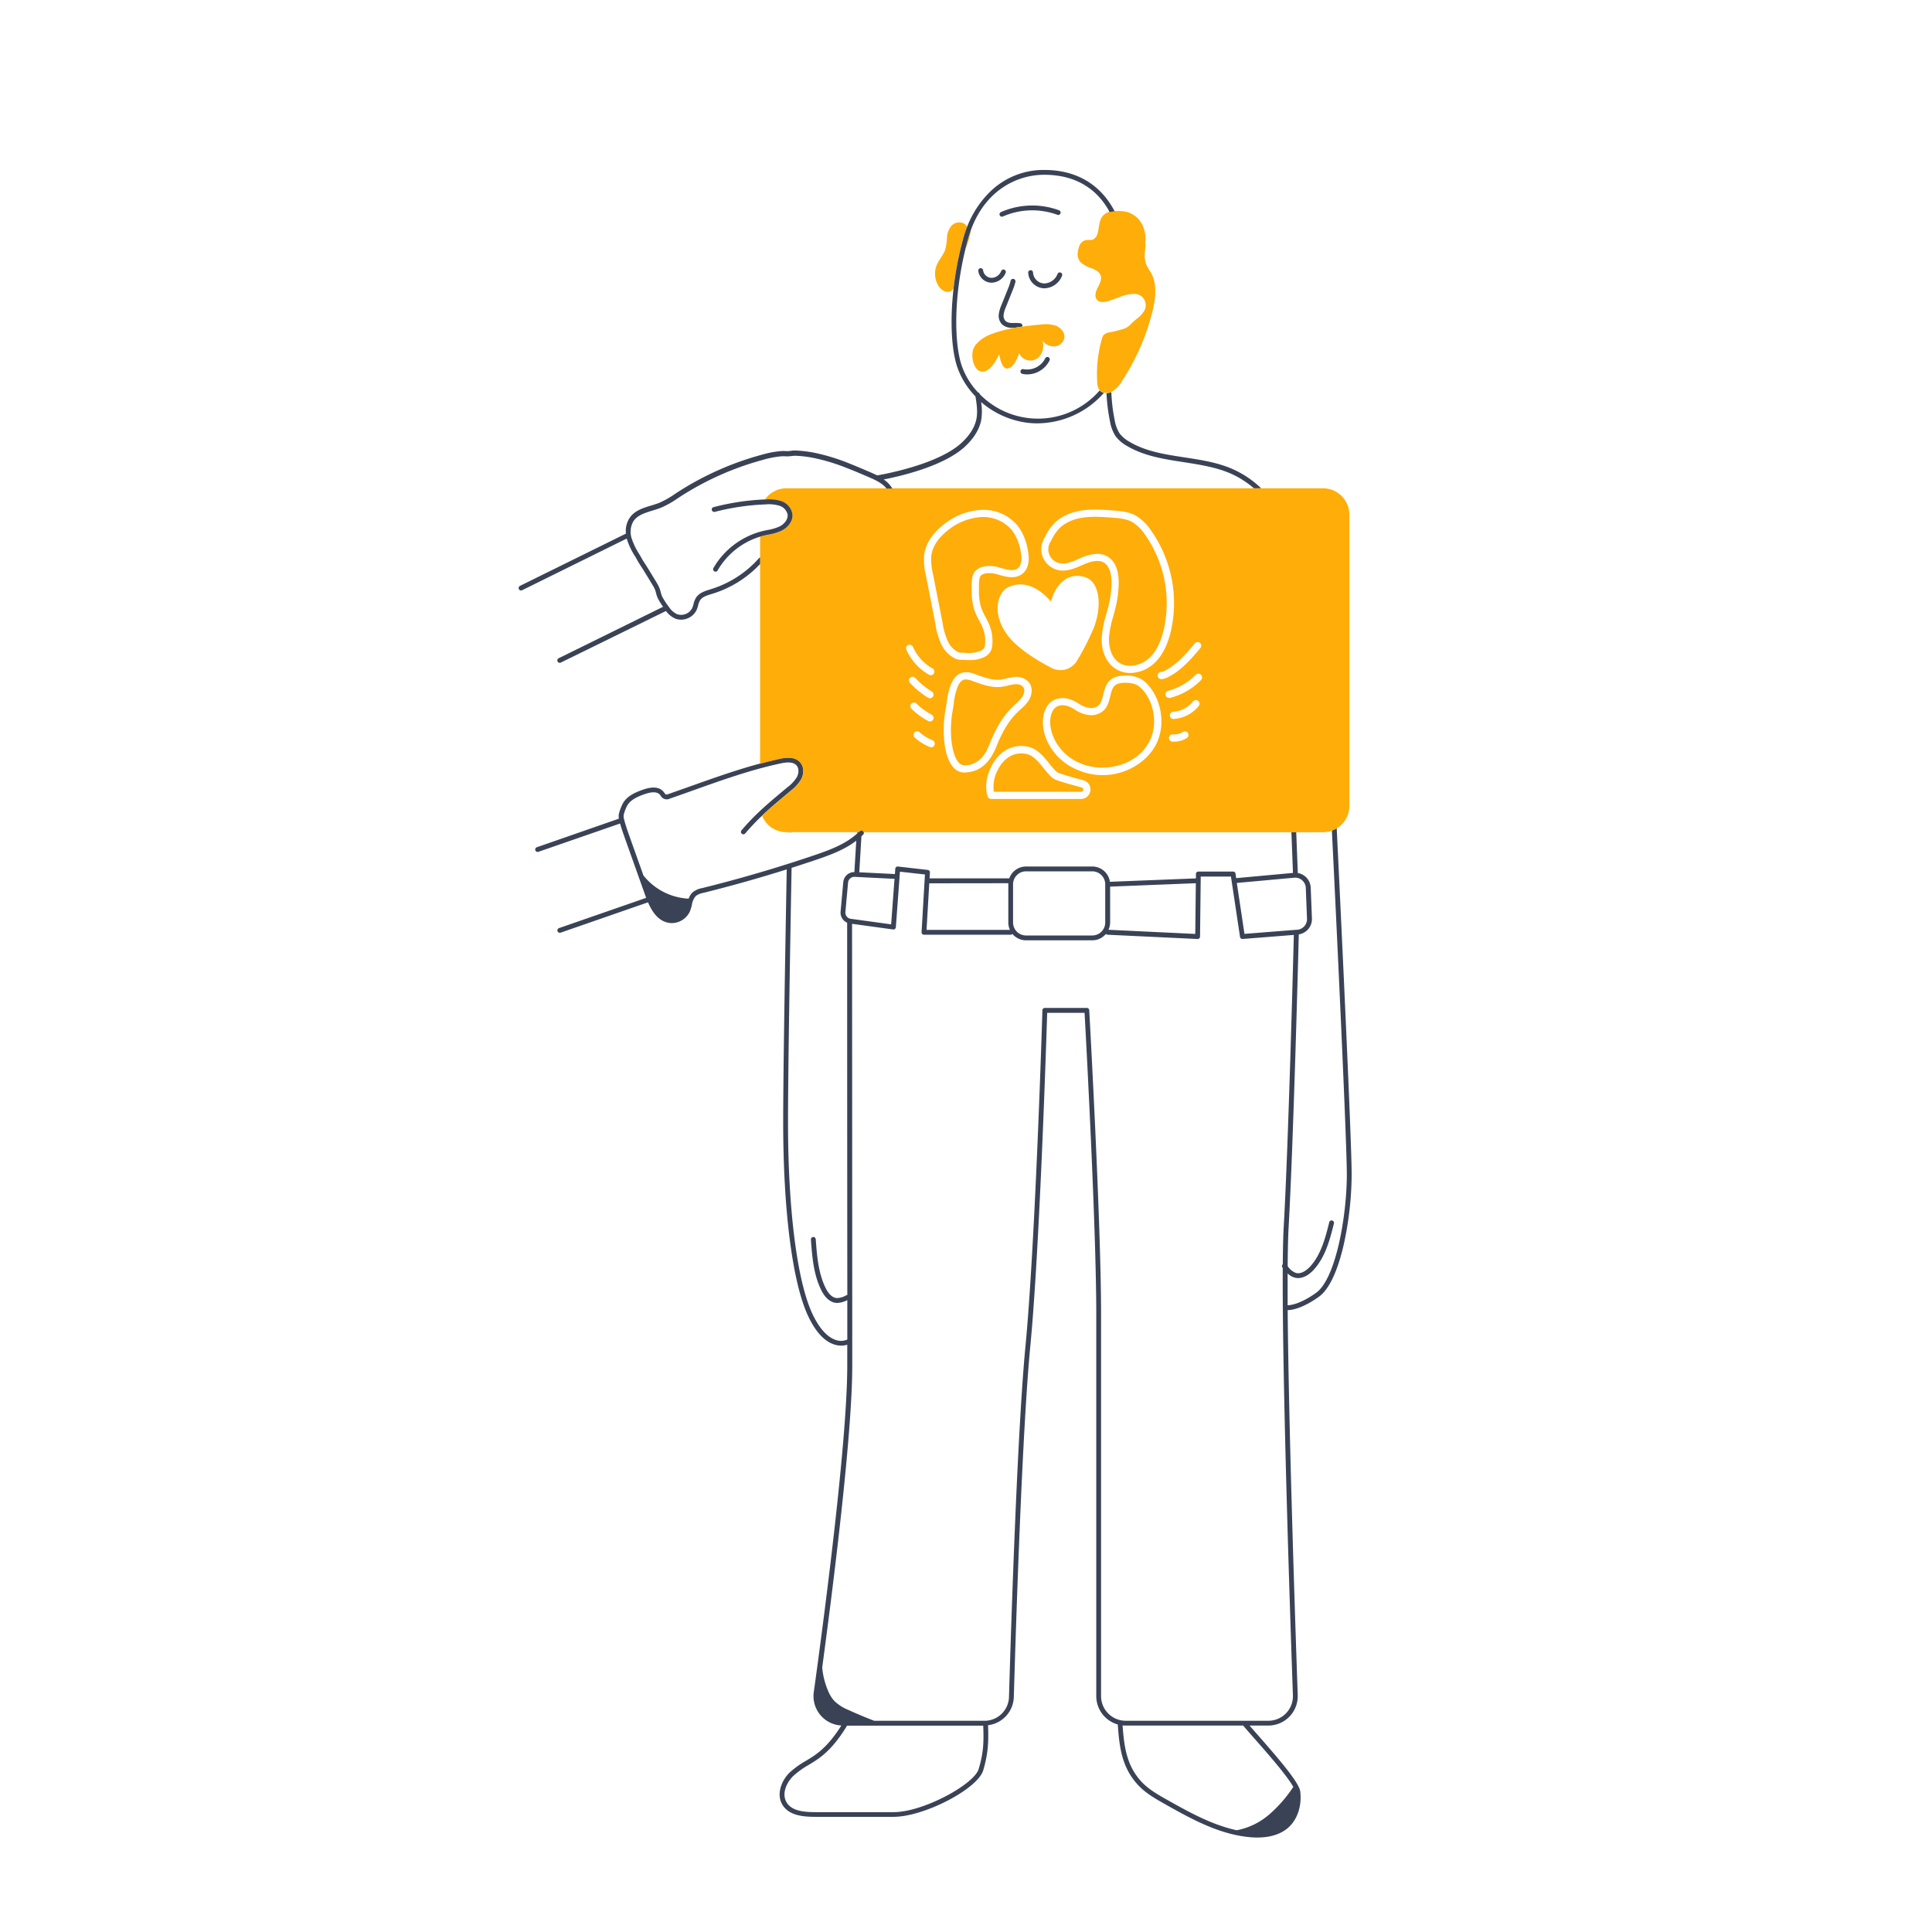 <svg id="Capa_1" data-name="Capa 1" xmlns="http://www.w3.org/2000/svg" viewBox="0 0 800 800"><defs><style>.cls-1{fill:none;}.cls-2{fill:#3a4256;}.cls-3{fill:#ffad08;}</style></defs><rect class="cls-1" x="419.49" y="360.8" width="38.15" height="26.52" rx="5.37"/><path class="cls-1" d="M370.4,363.92l-16.51-.82h-.14a2.6,2.6,0,0,0-2.58,2.36l-1.11,12.2a2.59,2.59,0,0,0,2.23,2.81L369,382.75Z"/><path class="cls-1" d="M350.7,714.53a1,1,0,0,1-.11.29c-3.65,5.94-7.27,10.12-11.38,13.14-1.39,1-2.87,1.93-4.3,2.8a34.94,34.94,0,0,0-6.58,4.76c-2.86,2.85-4.66,7.51-2.55,10.9s7.17,3.93,11.79,3.93H370c12.3,0,33.32-11.53,35.21-17.82,2-6.58,2.19-10.9,1.9-18Z"/><path class="cls-1" d="M464.87,714.46c.65,9.11,1.77,16.66,7.65,23.13,3,3.28,7,5.52,10.8,7.69,8.69,4.89,18.36,10.32,28.71,12.57h.23a29,29,0,0,0,13.5-6.67,56.21,56.21,0,0,0,9.77-11.25c-2.71-4.82-10.93-14.16-15.7-19.58-2.24-2.54-4.05-4.59-5-5.81h-48.7A10.36,10.36,0,0,1,464.87,714.46Z"/><path class="cls-1" d="M346.78,539.53l-.46,0c-2.55-.21-4.77-2.16-6.41-5.64-3.08-6.5-3.63-14-4.12-20.58a1,1,0,0,1,2-.15c.5,6.74,1,13.71,3.94,19.88.92,2,2.49,4.31,4.77,4.49a7.94,7.94,0,0,0,3.94-1.17,1,1,0,0,1,.43-.09c0-54.19-.06-145.61-.07-154.18a4.55,4.55,0,0,1-2.72-4.6l1.11-12.2a4.57,4.57,0,0,1,4.6-4.16l.78-13c-4.71,3.66-10.51,5.84-16.53,7.89q-5.1,1.72-10.25,3.37c-.56,30.39-1.48,83.3-1.48,105.32,0,36.37,3.81,66.1,10.19,79.53,2.71,5.71,6,9.36,9.39,10.56a6.47,6.47,0,0,0,4.72,0,1.19,1.19,0,0,1,.27-.07c0-4.84,0-10.35,0-16.35A9.51,9.51,0,0,1,346.78,539.53Z"/><path class="cls-1" d="M536.7,385h.08a4.41,4.41,0,0,0,4.42-4.59l-.5-12.75a4.42,4.42,0,0,0-4.82-4.23l-23.74,2.18,3.17,21.09Z"/><path class="cls-1" d="M459.65,382A7.37,7.37,0,0,1,459,385l36,1.71.24-21-35.52,1.41Z"/><path class="cls-1" d="M297.14,236.21a1,1,0,0,1-.87.51,1,1,0,0,1-.49-.13,1,1,0,0,1-.37-1.36c.26-.47.54-.92.82-1.37l-.49-21.9a1,1,0,0,1-1-.73,1,1,0,0,1,.72-1.22,100.15,100.15,0,0,1,21.24-3.14,10.85,10.85,0,0,1,8.92-4.67h41.46c-1.66-2.13-4.43-3.48-7.4-4.75-3.37-1.45-6.41-2.75-9.52-3.94a79.75,79.75,0,0,0-13.31-4,48.8,48.8,0,0,0-6.78-.87,11.32,11.32,0,0,0-2.6.12,11.42,11.42,0,0,1-2.4.07,14.29,14.29,0,0,0-1.46,0,39,39,0,0,0-7.54,1.43,121.88,121.88,0,0,0-34.7,15.46l-.93.61A38.65,38.65,0,0,1,274,210c-1.21.5-2.49.89-3.74,1.28-3.23,1-6.29,1.94-7.95,4.44a8.71,8.71,0,0,0-.75,7,27.93,27.93,0,0,0,3.43,7,40.31,40.31,0,0,0,2.22,3.73c.39.61.79,1.23,1.17,1.85l1.22,2c.84,1.37,1.68,2.74,2.5,4.12a13,13,0,0,1,1.16,2.42c.14.41.25.81.35,1.22a10.65,10.65,0,0,0,.67,1.95,32.7,32.7,0,0,0,2.82,4.31,8.11,8.11,0,0,0,3.16,2.82,5.12,5.12,0,0,0,6.41-2.49,10.34,10.34,0,0,0,.52-1.6,9.13,9.13,0,0,1,1-2.61c1.33-2.11,3.78-2.85,5.94-3.51l.35-.11A43.89,43.89,0,0,0,314.32,231a1.12,1.12,0,0,1,.42-.27v-8.5A30.69,30.69,0,0,0,297.14,236.21Z"/><path class="cls-1" d="M540.52,363a6.39,6.39,0,0,1,2.18,4.58l.5,12.74a6.41,6.41,0,0,1-5.44,6.59c-.24,9.2-2.29,87.61-4.21,121.23-.22,3.91-.34,9.43-.39,16.13a6.88,6.88,0,0,0,3.47,2.84c2.52.64,5-1.7,5.9-2.73,4.53-5,6.29-12.06,7.84-18.26a1,1,0,0,1,1.21-.73,1,1,0,0,1,.73,1.22c-1.61,6.43-3.43,13.71-8.3,19.11-2,2.27-4.36,3.5-6.53,3.5a5.53,5.53,0,0,1-1.34-.17,6.55,6.55,0,0,1-3-1.76c0,4.05,0,8.47,0,13.2,1.52,0,5.47-.68,11.72-5.11,8.34-5.91,12.79-32.26,12.79-49,0-14.89-4.81-115-6.14-142.49a10.89,10.89,0,0,1-3.75.68H536.7l.66,16.95A6.36,6.36,0,0,1,540.52,363Z"/><path class="cls-1" d="M354.75,344.85l0-.28H328.06v.12Z"/><path class="cls-1" d="M309.12,344.57l16.94.11v-.11h-.43a10.89,10.89,0,0,1-10.06-6.74A92.8,92.8,0,0,0,309.12,344.57Z"/><path class="cls-1" d="M357.41,345.56c-.24.25-.49.48-.74.72l-.89,14.91,14.75.74h0l.16-2.2a1,1,0,0,1,.36-.7,1,1,0,0,1,.75-.22l12.34,1.41a1,1,0,0,1,.89,1.06l-.14,2.44h33a7.37,7.37,0,0,1,6.94-4.92h27.42a7.38,7.38,0,0,1,7.29,6.33l35.53-1.4s.06,0,.09,0l0-1.83a1,1,0,0,1,1-1h14.36a1,1,0,0,1,1,.86l.28,1.86,23.51-2.16-.65-16.91H357.63A1,1,0,0,1,357.41,345.56Z"/><path class="cls-1" d="M531.16,525l-.14-.19a1,1,0,0,1,.15-1.32c.05-6.37.17-11.62.38-15.39,1.91-33.33,3.94-110.75,4.2-120.95l-21.21,1.68a1,1,0,0,1-1.07-.85l-3.76-25H497.2l-.29,24.88a1,1,0,0,1-.31.71.92.92,0,0,1-.73.27L458.6,387a1,1,0,0,1-.68-.32,7.36,7.36,0,0,1-5.64,2.63H424.86a7.35,7.35,0,0,1-5.64-2.63,1,1,0,0,1-.73.32H382.6a1,1,0,0,1-1-1.05L383,362.1l-10.37-1.19-1.7,23a1,1,0,0,1-1.13.92l-17-2.34c0,13.51.08,144.72.08,183,0,28.58-7.83,90.75-12.44,124.94a31.36,31.36,0,0,0,2.33,9.43,14.69,14.69,0,0,0,2.72,4.47,18.55,18.55,0,0,0,5.89,3.73c3.48,1.59,7,3.06,10.6,4.44h45.65a10.14,10.14,0,0,0,10.18-9.89c.94-32.1,3.49-110.53,6.83-145.29,4.11-42.82,7-138,7-139a1,1,0,0,1,1-1H450a1,1,0,0,1,1,1c.05.87,4.9,87.5,4.9,125.64V702.34a10.2,10.2,0,0,0,10.19,10.19h59.06A10.18,10.18,0,0,0,535.37,702C534.21,669.23,530.9,570.52,531.16,525Z"/><path class="cls-1" d="M418.17,385a7.25,7.25,0,0,1-.68-3.05V366.17c0-.15,0-.3,0-.45H384.79L383.66,385Z"/><path class="cls-1" d="M454.38,158.44a53.26,53.26,0,0,1,1.89-18,4.19,4.19,0,0,1,.79-1.71,4.37,4.37,0,0,1,2.38-1.06c1.62-.34,3.24-.67,4.83-1.16a7.47,7.47,0,0,0,4.32-2.59c1.56-1.58,3.55-2.64,4.79-4.54a4.68,4.68,0,0,0-4.11-7.63,15.7,15.7,0,0,0-5.57,1.28l-3.92,1.43c-1.83.67-4.17,1.22-5.47-.23s-.61-3.42.2-5,1.83-3.33,1.31-5-2.23-2.54-3.85-3.14a12.2,12.2,0,0,1-3.91-2,3.67,3.67,0,0,1-1-1,5.44,5.44,0,0,1-.82-3.07c.05-.36.11-.71.16-1.07a9.33,9.33,0,0,1,.61-2.2,3.88,3.88,0,0,1,2.45-2.24c1.05-.25,2.21.1,3.2-.31a3.65,3.65,0,0,0,1.83-2.42c.77-2.55.5-5.61,2.35-7.53a5.53,5.53,0,0,1,2.71-1.46C455.68,80.51,447.9,72.3,432.4,72.3c-10.91,0-24.24,6.11-30.35,22.94a37.26,37.26,0,0,1-2.26,7.87c-5,20.29-4.6,39.36-1.47,48.38A30.81,30.81,0,0,0,405,162.4a1,1,0,0,1,.75.78,33.76,33.76,0,0,0,49.61-1.57,2.2,2.2,0,0,1-.33-.41A5.78,5.78,0,0,1,454.38,158.44Zm-14.6-44.29a8.07,8.07,0,0,1-7.28,5.23h-.3a6.86,6.86,0,0,1-6.45-6.5,1,1,0,0,1,1-1h0a1,1,0,0,1,1,1,4.85,4.85,0,0,0,4.54,4.49,6.09,6.09,0,0,0,5.61-3.92,1,1,0,0,1,1.88.7ZM414.47,87.82a32.21,32.21,0,0,1,24.06-.75,1,1,0,0,1,.59,1.28,1,1,0,0,1-1.29.59,30.23,30.23,0,0,0-22.55.7,1,1,0,0,1-.4.09,1,1,0,0,1-.41-1.91ZM406,111.06a1,1,0,0,1,1.08.91,3.62,3.62,0,0,0,3.42,3.09,4.36,4.36,0,0,0,4.05-2.82,1,1,0,0,1,1.87.72,6.46,6.46,0,0,1-5.81,4.1h-.17a5.61,5.61,0,0,1-5.35-4.92A1,1,0,0,1,406,111.06Zm28.61,38.19a10.37,10.37,0,0,1-9.26,5.78,9.26,9.26,0,0,1-2-.22,1,1,0,0,1-.77-1.18,1,1,0,0,1,1.19-.77,8.39,8.39,0,0,0,9.05-4.46,1,1,0,1,1,1.81.85Zm2.12-5.81A5.91,5.91,0,0,1,431.6,141c.94,2.73,0,6.15-2.46,7.63s-6.3.3-7.09-2.49c-.63,1.58-2,5.85-4.74,6.43s-3.46-5.63-3.59-5.82c-.17.24-3.15,7.15-6.9,7.15s-5.07-6.68-3.67-9.7,5.1-5,6.83-5.67a54.25,54.25,0,0,1,10.11-2.78c-.42,0-.84,0-1.26,0a5.8,5.8,0,0,1-3.88-1.42,5.11,5.11,0,0,1-1.36-4.15,13.46,13.46,0,0,1,1.07-3.76l2.83-7.06a17.44,17.44,0,0,0,1-3.06,1,1,0,1,1,2,.39,19.46,19.46,0,0,1-1.12,3.41l-2.83,7.07a11.44,11.44,0,0,0-.94,3.18,3.21,3.21,0,0,0,.76,2.55,3.9,3.9,0,0,0,2.58.85c.41,0,.82,0,1.23,0a13.64,13.64,0,0,1,2.37.12,1,1,0,0,1,.83,1.14,1,1,0,0,1-.08.24c2.46-.35,4.94-.61,7.42-.83a14.57,14.57,0,0,1,6.41.4c2,.75,3.77,2.68,3.6,4.84A4.41,4.41,0,0,1,436.74,143.44Z"/><path class="cls-1" d="M508.91,195.79c-5.89-2.46-12.45-3.46-18.8-4.43-8-1.23-16.35-2.49-23.49-6.72a15,15,0,0,1-4.73-4.09,16.41,16.41,0,0,1-2.29-6.19,73,73,0,0,1-1.42-11.59,5,5,0,0,1-1-.14,37,37,0,0,1-27.61,12.62,33.9,33.9,0,0,1-4.5-.3,36.45,36.45,0,0,1-18.76-8.58,22.67,22.67,0,0,1,0,7.75c-.81,3.8-3.12,7.45-6.85,10.86-8.83,8-26.7,12.13-33.49,13.44a11.27,11.27,0,0,1,3.59,3.78H519.23A38.75,38.75,0,0,0,508.91,195.79Z"/><path class="cls-2" d="M328.06,344.69v-.12h-2v.11Z"/><path class="cls-2" d="M557.69,486.38c0,16.76-4.45,43.11-12.79,49-6.25,4.43-10.2,5.06-11.72,5.11,0-4.73,0-9.15,0-13.2a6.55,6.55,0,0,0,3,1.76,5.53,5.53,0,0,0,1.34.17c2.17,0,4.48-1.23,6.53-3.5,4.87-5.4,6.69-12.68,8.3-19.11a1,1,0,0,0-.73-1.22,1,1,0,0,0-1.21.73c-1.55,6.2-3.31,13.23-7.84,18.26-.93,1-3.38,3.37-5.9,2.73a6.88,6.88,0,0,1-3.47-2.84c.05-6.7.17-12.22.39-16.13,1.92-33.62,4-112,4.21-121.23a6.41,6.41,0,0,0,5.44-6.59l-.5-12.74a6.41,6.41,0,0,0-5.34-6.08l-.66-16.95h-2l.65,16.91-23.51,2.16-.28-1.86a1,1,0,0,0-1-.86H496.21a1,1,0,0,0-1,1l0,1.83s-.06,0-.09,0l-35.53,1.4a7.38,7.38,0,0,0-7.29-6.33H424.86a7.37,7.37,0,0,0-6.94,4.92h-33l.14-2.44a1,1,0,0,0-.89-1.06l-12.34-1.41a1,1,0,0,0-.75.22,1,1,0,0,0-.36.7l-.16,2.2h0l-14.75-.74.89-14.91c.25-.24.5-.47.74-.72a1,1,0,0,0,.22-1,.94.94,0,0,0-.25-.43,1,1,0,0,0-1.41,0l-.43.4h-.77l0,.28h.48c-4.73,4.49-11.13,6.95-17.85,9.24-15.27,5.19-30.95,9.79-46.6,13.67a9,9,0,0,0-4,1.75,6.22,6.22,0,0,0-1.66,2.65,25.58,25.58,0,0,1-18.73-9.59l-5.76-16.17c-.8-2.26-1.64-4.6-2.23-7a4,4,0,0,1-.16-2.08,17.15,17.15,0,0,1,1.52-3.87c1.43-2.33,4.26-3.57,7.11-4.57,3.13-1.1,5.25-1,6.33.23l.3.39a2.86,2.86,0,0,0,3.91,1.19c3.35-1.15,6.69-2.34,10-3.53,11.59-4.13,23.58-8.4,35.76-11,2.12-.45,5.11-.86,6.6.81,1.18,1.32.9,3.45.14,4.87a15.73,15.73,0,0,1-3.92,4.2l-1.89,1.58c-6.24,5.23-11.63,9.75-17.1,16.24a1,1,0,0,0,1.53,1.29c.18-.22.37-.42.55-.64a92.8,92.8,0,0,1,6.45-6.74c3.12-3,6.35-5.68,9.86-8.62l1.88-1.58a17.08,17.08,0,0,0,4.4-4.79c1.12-2.08,1.42-5.09-.41-7.14-2.17-2.45-5.89-2-8.5-1.44s-5.38,1.24-8.06,2c-9.52,2.55-18.86,5.87-28,9.11-3.34,1.19-6.67,2.38-10,3.53a2,2,0,0,1-1,.18c-.19-.06-.4-.35-.63-.66s-.26-.35-.4-.51c-1.66-1.94-4.52-2.22-8.5-.82-3.19,1.12-6.39,2.55-8.16,5.41a19.15,19.15,0,0,0-1.72,4.35,4.61,4.61,0,0,0-.06,2.24l-34,11.84a1,1,0,0,0,.33,1.94,1.26,1.26,0,0,0,.33-.05L256.76,341c.58,2.07,1.3,4.11,2,6.08l8.37,23.51c.14.4.29.79.44,1.19L231.5,384.3a1,1,0,0,0,.32,1.95,1,1,0,0,0,.33-.06l36.18-12.56c1.77,4.08,4.28,7.72,8.52,8.48a7.48,7.48,0,0,0,1.33.12,8.28,8.28,0,0,0,7.44-4.73,16.15,16.15,0,0,0,.87-2.8,7.11,7.11,0,0,1,1.64-3.69,7.36,7.36,0,0,1,3.13-1.3c11.54-2.86,23.1-6.12,34.51-9.71-.56,30.5-1.47,82.81-1.47,104.68,0,36.66,3.88,66.71,10.38,80.38,3,6.34,6.58,10.25,10.62,11.62a9.28,9.28,0,0,0,3,.52,8.15,8.15,0,0,0,2.53-.39v8.71c0,31.7-9.69,105.07-13.86,135.15a12.16,12.16,0,0,0,11.42,13.82c-3.36,5.32-6.68,9.12-10.41,11.86-1.32,1-2.76,1.85-4.16,2.71a36.77,36.77,0,0,0-6.94,5c-3.42,3.41-5.5,9.1-2.83,13.37s8.31,4.88,13.48,4.88H370c12.6,0,34.8-11.51,37.13-19.25,2-6.81,2.27-11.47,2-18.69A12.12,12.12,0,0,0,419.8,702.7c.94-32.08,3.49-110.46,6.82-145.16,3.9-40.55,6.67-127.94,7-138.14h15.48c.53,9.56,4.84,88.66,4.84,124.59V702.34a12.21,12.21,0,0,0,8.91,11.73c.66,9.74,1.78,17.79,8.2,24.86,3.19,3.52,7.31,5.84,11.3,8.09,10.48,5.91,22.37,12.6,35.36,13.73,1,.09,2,.13,2.93.13,5.42,0,9.84-1.42,12.88-4.17,3.73-3.36,5.56-8.9,4.9-14.81C538,738.22,530.09,729,521.33,719c-1.57-1.78-2.93-3.33-3.92-4.49h7.77a12.18,12.18,0,0,0,12.18-12.62c-1-29-3.73-109.72-4.16-159.4,1.93,0,6.26-.81,12.85-5.47,5.27-3.74,8.5-13.64,10.28-21.3a137.53,137.53,0,0,0,3.36-29.36c0-15.09-4.91-117.19-6.19-143.44a10.66,10.66,0,0,1-2,.95C552.88,371.4,557.69,471.49,557.69,486.38ZM535.88,363.44a4.42,4.42,0,0,1,4.82,4.23l.5,12.75a4.41,4.41,0,0,1-4.42,4.59h-.08l-21.39,1.69-3.17-21.09Zm-40.71,2.28-.24,21L459,385a7.37,7.37,0,0,0,.68-3.07V367.13Zm-70.31-4.92h27.42a5.38,5.38,0,0,1,5.37,5.37V382a5.37,5.37,0,0,1-5.37,5.36H424.86a5.37,5.37,0,0,1-5.37-5.36V366.17A5.38,5.38,0,0,1,424.86,360.8Zm-7.34,4.92c0,.15,0,.3,0,.45V382a7.25,7.25,0,0,0,.68,3.05H383.66l1.13-19.29Zm-65.23,14.74a2.59,2.59,0,0,1-2.23-2.81l1.11-12.2a2.6,2.6,0,0,1,2.58-2.36h.14l16.51.82L369,382.75ZM350.6,554.78a6.47,6.47,0,0,1-4.72,0c-3.43-1.2-6.68-4.85-9.39-10.56-6.38-13.43-10.19-43.16-10.19-79.53,0-22,.92-74.93,1.48-105.32q5.14-1.65,10.25-3.37c6-2.05,11.82-4.23,16.53-7.89l-.78,13a4.57,4.57,0,0,0-4.6,4.16l-1.11,12.2a4.55,4.55,0,0,0,2.72,4.6c0,8.57,0,100,.07,154.18a1,1,0,0,0-.43.09,7.94,7.94,0,0,1-3.94,1.17c-2.28-.18-3.85-2.54-4.77-4.49-2.92-6.17-3.44-13.14-3.94-19.88a1,1,0,0,0-2,.15c.49,6.6,1,14.08,4.12,20.58,1.64,3.48,3.86,5.43,6.41,5.64l.46,0a9.51,9.51,0,0,0,4.08-1.17c0,6,0,11.51,0,16.35A1.19,1.19,0,0,0,350.6,554.78Zm54.63,177.77c-1.89,6.29-22.91,17.82-35.21,17.82H337.57c-4.62,0-9.63-.47-11.79-3.93s-.31-8,2.55-10.9a34.94,34.94,0,0,1,6.58-4.76c1.43-.87,2.91-1.78,4.3-2.8,4.11-3,7.73-7.2,11.38-13.14a1,1,0,0,0,.11-.29h56.43C407.42,721.65,407.21,726,405.23,732.55Zm114.6-12.21c4.77,5.42,13,14.76,15.7,19.58a56.21,56.21,0,0,1-9.77,11.25,29,29,0,0,1-13.5,6.67H512c-10.35-2.25-20-7.68-28.71-12.57-3.85-2.17-7.82-4.41-10.8-7.69-5.88-6.47-7-14-7.65-23.13a10.36,10.36,0,0,0,1.25.07h48.7C515.78,715.75,517.59,717.8,519.83,720.34Zm12.69-10.92a10.15,10.15,0,0,1-7.34,3.11H466.12a10.2,10.2,0,0,1-10.19-10.19V544c0-38.14-4.85-124.77-4.9-125.64a1,1,0,0,0-1-1h-17.4a1,1,0,0,0-1,1c0,.95-2.9,96.15-7,139-3.34,34.76-5.89,113.19-6.83,145.29a10.14,10.14,0,0,1-10.18,9.89H362c-3.58-1.38-7.12-2.85-10.6-4.44a18.55,18.55,0,0,1-5.89-3.73,14.69,14.69,0,0,1-2.72-4.47,31.36,31.36,0,0,1-2.33-9.43c4.61-34.19,12.44-96.36,12.44-124.94,0-38.26-.07-169.47-.08-183l17,2.34a1,1,0,0,0,1.13-.92l1.7-23L383,362.1,381.6,386a1,1,0,0,0,1,1.05h35.89a1,1,0,0,0,.73-.32,7.35,7.35,0,0,0,5.64,2.63h27.42a7.36,7.36,0,0,0,5.64-2.63,1,1,0,0,0,.68.32l37.27,1.77a.92.92,0,0,0,.73-.27,1,1,0,0,0,.31-.71l.29-24.88h12.51l3.76,25a1,1,0,0,0,1.07.85l21.21-1.68c-.26,10.2-2.29,87.62-4.2,121-.21,3.77-.33,9-.38,15.39a1,1,0,0,0-.15,1.32l.14.19c-.26,45.57,3.05,144.28,4.21,177A10.18,10.18,0,0,1,532.52,709.42Z"/><path class="cls-2" d="M458.18,162.77a73,73,0,0,0,1.42,11.59,16.41,16.41,0,0,0,2.29,6.19,15,15,0,0,0,4.73,4.09c7.14,4.23,15.45,5.49,23.49,6.72,6.35,1,12.91,2,18.8,4.43a38.75,38.75,0,0,1,10.32,6.41h3a40.9,40.9,0,0,0-12.51-8.26c-6.12-2.55-12.8-3.57-19.27-4.55-8.21-1.26-16-2.44-22.77-6.47a13.27,13.27,0,0,1-4.11-3.5,14.74,14.74,0,0,1-2-5.46,69.6,69.6,0,0,1-1.39-11.59A5,5,0,0,1,458.18,162.77Z"/><path class="cls-3" d="M401,98.63c-.42,1.5-.81,3-1.17,4.48a37.26,37.26,0,0,0,2.26-7.87C401.66,96.33,401.29,97.45,401,98.63Z"/><path class="cls-3" d="M400.43,94a3.65,3.65,0,0,0-1.52-1.57,4.39,4.39,0,0,0-5,1.15,8.07,8.07,0,0,0-1.78,4.71,23.38,23.38,0,0,1-.72,5c-.76,2.28-2.54,4.17-3.49,6.39a9.57,9.57,0,0,0,.66,8.67c1,1.69,3.35,3.22,5.16,2.19a3.16,3.16,0,0,0,1.07-1.11A135.49,135.49,0,0,1,399,98.09C399.43,96.7,399.91,95.34,400.43,94Z"/><path class="cls-3" d="M456.81,89.21c-1.85,1.92-1.58,5-2.35,7.53a3.65,3.65,0,0,1-1.83,2.42c-1,.41-2.15.06-3.2.31a3.88,3.88,0,0,0-2.45,2.24,9.33,9.33,0,0,0-.61,2.2c-.05.36-.11.71-.16,1.07a5.44,5.44,0,0,0,.82,3.07,3.67,3.67,0,0,0,1,1,12.2,12.2,0,0,0,3.91,2c1.62.6,3.35,1.5,3.85,3.14s-.5,3.44-1.31,5-1.38,3.68-.2,5,3.64.9,5.47.23l3.92-1.43a15.7,15.7,0,0,1,5.57-1.28,4.68,4.68,0,0,1,4.11,7.63c-1.24,1.9-3.23,3-4.79,4.54a7.47,7.47,0,0,1-4.32,2.59c-1.59.49-3.21.82-4.83,1.16a4.37,4.37,0,0,0-2.38,1.06,4.19,4.19,0,0,0-.79,1.71,53.26,53.26,0,0,0-1.89,18,5.78,5.78,0,0,0,.67,2.76,2.2,2.2,0,0,0,.33.41,3.41,3.41,0,0,0,1.77,1,4.63,4.63,0,0,0,3-.26l.22-.09a11.31,11.31,0,0,0,4.12-4.23,93.31,93.31,0,0,0,12.73-29c1.32-5.35,2.08-11.32-.63-16.12a29.52,29.52,0,0,1-1.89-3.27,11.16,11.16,0,0,1-.62-4.93c.06-1,.25-2,.27-3,0-.37-.09-.7-.06-1.08s.08-1,.08-1.51a13.24,13.24,0,0,0-1.26-5.84,10.3,10.3,0,0,0-5.93-5.33,14.31,14.31,0,0,0-4.75-.52l-.86,0a11.88,11.88,0,0,0-2.07.31A5.53,5.53,0,0,0,456.81,89.21Z"/><path class="cls-2" d="M414.88,89.73a1,1,0,0,0,.4-.09,30.23,30.23,0,0,1,22.55-.7,1,1,0,0,0,1.29-.59,1,1,0,0,0-.59-1.28,32.21,32.21,0,0,0-24.06.75,1,1,0,0,0,.41,1.91Z"/><path class="cls-2" d="M410.45,117.06h.17a6.46,6.46,0,0,0,5.81-4.1,1,1,0,0,0-1.87-.72,4.36,4.36,0,0,1-4.05,2.82,3.62,3.62,0,0,1-3.42-3.09,1,1,0,1,0-2,.17A5.61,5.61,0,0,0,410.45,117.06Z"/><path class="cls-2" d="M437.9,113.45a6.09,6.09,0,0,1-5.61,3.92,4.85,4.85,0,0,1-4.54-4.49,1,1,0,0,0-1-1h0a1,1,0,0,0-1,1,6.86,6.86,0,0,0,6.45,6.5h.3a8.07,8.07,0,0,0,7.28-5.23,1,1,0,0,0-1.88-.7Z"/><path class="cls-2" d="M423.35,135a1,1,0,0,0-.83-1.14,13.64,13.64,0,0,0-2.37-.12c-.41,0-.82,0-1.23,0a3.9,3.9,0,0,1-2.58-.85,3.21,3.21,0,0,1-.76-2.55,11.44,11.44,0,0,1,.94-3.18l2.83-7.07a19.46,19.46,0,0,0,1.12-3.41,1,1,0,1,0-2-.39,17.44,17.44,0,0,1-1,3.06l-2.83,7.06a13.46,13.46,0,0,0-1.07,3.76,5.11,5.11,0,0,0,1.36,4.15,5.8,5.8,0,0,0,3.88,1.42c.42,0,.84,0,1.26,0,1.05-.19,2.12-.35,3.18-.5A1,1,0,0,0,423.35,135Z"/><path class="cls-3" d="M437.1,134.82a14.57,14.57,0,0,0-6.41-.4c-2.48.22-5,.48-7.42.83-1.06.15-2.13.31-3.18.5A54.25,54.25,0,0,0,410,138.53c-1.73.68-5.44,2.64-6.83,5.67s-.08,9.7,3.67,9.7,6.73-6.91,6.9-7.15c.13.19.88,6.4,3.59,5.82s4.11-4.85,4.74-6.43c.79,2.79,4.61,4,7.09,2.49s3.4-4.9,2.46-7.63a5.91,5.91,0,0,0,5.14,2.44,4.41,4.41,0,0,0,4-3.78C440.87,137.5,439.12,135.57,437.1,134.82Z"/><path class="cls-3" d="M447.87,326.07c-3.71-1-8.58-2.34-10.69-3.18-1.72-.69-3.19-2.51-4.89-4.62-2-2.51-4.34-5.37-7-6-5-1.21-9.61,1.32-12.23,6.76a14.42,14.42,0,0,0-1.51,8.83h36.09a.92.92,0,0,0,.77-.42.91.91,0,0,0,.07-.82A.86.86,0,0,0,447.87,326.07Z"/><path class="cls-3" d="M396.28,269.76a3.16,3.16,0,0,0,1.71.52l.29,0c.21,0,.44,0,.69,0h.35a13.25,13.25,0,0,0,6.48-.7,3.54,3.54,0,0,0,1.77-1.33,4.05,4.05,0,0,0,.33-1.42,14.9,14.9,0,0,0-1-6.93,31.83,31.83,0,0,0-1.46-3,31.64,31.64,0,0,1-1.65-3.41,18.2,18.2,0,0,1-.79-2.53,27.75,27.75,0,0,1-.63-7.12v-1a14.78,14.78,0,0,1,.48-4.61c1.43-4.29,7.22-4.32,10.77-3.3l.45.14c2.75.8,5.59,1.62,7.39.24s1.67-4.56,1.19-6.95A20,20,0,0,0,419,219.5a15.67,15.67,0,0,0-12.39-5.41A24.1,24.1,0,0,0,393.26,219c-2.56,1.87-7,5.8-7.62,11.15a24.53,24.53,0,0,0,.68,7.49l4,20.35a28.1,28.1,0,0,0,2.39,8A9.49,9.49,0,0,0,396.28,269.76Z"/><path class="cls-3" d="M471.55,284.14c-1.16-.9-2.83-1.35-5.26-1.41-2.22-.06-3.69.3-4.63,1.12-1.11,1-1.51,2.66-1.94,4.45-.47,2-1,4.2-2.65,5.82a7.48,7.48,0,0,1-5.76,2,12.46,12.46,0,0,1-5.39-1.75l-1-.62a13.4,13.4,0,0,0-2.26-1.2h0a8,8,0,0,0-2.71-.52,4.37,4.37,0,0,0-4.1,2.47c-1.27,2.41-1.32,6-.11,9.48A20.4,20.4,0,0,0,447,315.91c9.13,4.13,22.79,1.81,28.58-8.22C480.25,299.63,477.3,288.61,471.55,284.14Z"/><path class="cls-3" d="M369.48,202.2H325.63a10.85,10.85,0,0,0-8.92,4.67l.34,0a16.28,16.28,0,0,1,6.5.72,6.89,6.89,0,0,1,4.54,5.22c.39,3.05-1.87,5.67-4.29,6.92a20.75,20.75,0,0,1-5.61,1.71c-.6.12-1.19.24-1.77.38s-1.12.28-1.68.45v94c2.68-.72,5.36-1.38,8.06-2s6.33-1,8.5,1.44c1.83,2.05,1.53,5.06.41,7.14a17.08,17.08,0,0,1-4.4,4.79l-1.88,1.58c-3.51,2.94-6.74,5.66-9.86,8.62a10.89,10.89,0,0,0,10.06,6.74h29.91l.43-.4a1,1,0,0,1,1.41,0,.94.94,0,0,1,.25.43H547.8a10.89,10.89,0,0,0,3.75-.68,10.66,10.66,0,0,0,2-.95,10.88,10.88,0,0,0,5.19-9.26V213.09A10.9,10.9,0,0,0,547.8,202.2H369.48Zm125.29,64.2a1.5,1.5,0,1,1,2.29,1.94c-3.7,4.38-7.9,9.35-13.57,12.13a5.82,5.82,0,0,1-2.59.73h-.1a1.5,1.5,0,0,1-1.46-1.53,1.55,1.55,0,0,1,1.54-1.47,2.69,2.69,0,0,0,1.29-.41C487.27,275.27,491.26,270.56,494.77,266.4Zm-62.5-43.29.45-.81a21,21,0,0,1,4.47-6.26,20.26,20.26,0,0,1,8.91-4.32c4.85-1.07,9.76-.72,14.51-.37,3,.22,6.42.46,9.43,2a19.84,19.84,0,0,1,6.58,6.29,52.25,52.25,0,0,1,8.23,41.63c-1.48,6.33-3.93,10.87-7.52,13.9a14.88,14.88,0,0,1-9.37,3.5,11.09,11.09,0,0,1-6.44-2c-3.65-2.56-5.63-7.45-5.29-13.06a45.6,45.6,0,0,1,1.88-9.38c.34-1.23.69-2.5,1-3.74a40,40,0,0,0,1.14-9.82c-.05-2.22-.52-6.17-3.16-7.71-1.86-1.1-4.57-.86-8.25.72l-.87.38c-2.88,1.26-6.14,2.69-9.56,2.05a9,9,0,0,1-7-6.64h0A9.07,9.07,0,0,1,432.27,223.11Zm21,36A104.24,104.24,0,0,1,446,273.53a8,8,0,0,1-10.53,3.08c-5.74-3-13.72-7.77-17.94-13.17-7.08-9.06-4.55-18.1-.15-20.23,9.81-4.74,17.79,5.95,17.79,5.95s3-13.23,13.88-10.26C455.28,240.61,456.38,250.35,453.22,259.12Zm-77.23,8a1.5,1.5,0,0,1,2,.77,19.21,19.21,0,0,0,8.11,8.91,1.51,1.51,0,0,1,.57,2.05,1.51,1.51,0,0,1-2,.57,22.21,22.21,0,0,1-9.38-10.32A1.51,1.51,0,0,1,376,267.08Zm.86,13.52a1.5,1.5,0,0,1,2.12.1,32.08,32.08,0,0,0,6.83,5.62,1.5,1.5,0,0,1,.49,2.06,1.47,1.47,0,0,1-1.28.72,1.51,1.51,0,0,1-.78-.22,35.08,35.08,0,0,1-7.47-6.16A1.5,1.5,0,0,1,376.85,280.6Zm.51,10.73a1.51,1.51,0,0,1,2.13,0,26,26,0,0,0,6.23,4.55,1.5,1.5,0,0,1-.7,2.83,1.57,1.57,0,0,1-.7-.17,29.82,29.82,0,0,1-6.94-5.07A1.5,1.5,0,0,1,377.36,291.33Zm9.58,17.13a1.5,1.5,0,0,1-1.39.94,1.36,1.36,0,0,1-.56-.11,21,21,0,0,1-6.35-4,1.5,1.5,0,0,1,2-2.22,17.93,17.93,0,0,0,5.44,3.42A1.5,1.5,0,0,1,386.94,308.46Zm.4-49.89-4-20.35a26.59,26.59,0,0,1-.71-8.44c.59-4.8,3.73-9.49,8.83-13.2a26.71,26.71,0,0,1,15.08-5.49,18.44,18.44,0,0,1,14.8,6.54,22.88,22.88,0,0,1,4.2,10.06c.93,4.62.13,8.05-2.3,9.92-3,2.31-6.91,1.17-10.06.26l-.44-.14c-1.9-.54-6.32-1-7.09,1.37a12.28,12.28,0,0,0-.33,3.65v1.1a25.17,25.17,0,0,0,.55,6.37,16.92,16.92,0,0,0,.66,2.12,30.41,30.41,0,0,0,1.5,3.11,32.34,32.34,0,0,1,1.6,3.29,17.85,17.85,0,0,1,1.21,8.34,6.4,6.4,0,0,1-.68,2.55,6.21,6.21,0,0,1-3.2,2.66,13.37,13.37,0,0,1-5.5,1c-.8,0-1.59,0-2.39-.09a4.12,4.12,0,0,0-.61,0l-.36,0a6.15,6.15,0,0,1-3.31-.89,12.4,12.4,0,0,1-4.8-5A30.61,30.61,0,0,1,387.34,258.57Zm11.93,61.3a6.14,6.14,0,0,1-4.79-2.41c-3.94-4.74-4.51-15.67-3-23.56.18-1,.32-2,.46-2.95a32.42,32.42,0,0,1,1.44-6.75c1.16-3.2,2.88-5.12,5.11-5.71a9,9,0,0,1,5.32.67l.56.2c3.3,1.19,6.72,2.43,10,2a22.47,22.47,0,0,0,2.39-.48,21.82,21.82,0,0,1,3-.57,6.9,6.9,0,0,1,6.31,2.28c1.71,2.26,1.15,5.36-.16,7.44a18.08,18.08,0,0,1-3.42,3.7l-1.05,1c-3.49,3.31-6.32,7.88-8.91,14.38l-.1.24C410.56,314.15,406.77,319.87,399.27,319.87ZM450.94,329a3.88,3.88,0,0,1-3.31,1.83H410.38a1.51,1.51,0,0,1-1.4-1c-.08-.21-2-5.23,1.37-12.18,3.22-6.71,9.21-9.92,15.63-8.38,3.66.88,6.31,4.16,8.64,7.05,1.32,1.63,2.68,3.32,3.67,3.71,1.54.62,5.22,1.71,10.35,3.07a3.91,3.91,0,0,1,2.3,5.85Zm27.25-19.83c-3.86,6.69-12.26,11.8-21.63,11.8a26.11,26.11,0,0,1-10.79-2.35A23.41,23.41,0,0,1,432.87,305c-1.47-4.29-1.35-8.73.3-11.85,2.37-4.48,7-4.67,10.51-3.36h0a17,17,0,0,1,2.78,1.45c.31.19.62.39.94.57a9.52,9.52,0,0,0,4.08,1.36A4.61,4.61,0,0,0,455,292c1-1,1.42-2.65,1.83-4.38.5-2.06,1.05-4.4,2.88-6,2-1.78,4.79-1.93,6.69-1.87a11.9,11.9,0,0,1,7,2C480.13,287,483.76,299.55,478.19,309.19Zm13.17-3.51a10,10,0,0,1-5.13,1.43c-.27,0-.53,0-.8,0a1.5,1.5,0,1,1,.25-3,6.93,6.93,0,0,0,4.12-1,1.5,1.5,0,1,1,1.56,2.56Zm5-13.32a14.55,14.55,0,0,1-10.3,5.37h-.1a1.5,1.5,0,0,1-.09-3,11.52,11.52,0,0,0,8.14-4.25,1.5,1.5,0,1,1,2.35,1.87Zm1-10.78A27.55,27.55,0,0,1,484.47,289a1.58,1.58,0,0,1-.38,0,1.5,1.5,0,0,1-.37-2.95,24.73,24.73,0,0,0,11.42-6.65,1.49,1.49,0,0,1,2.12,0A1.51,1.51,0,0,1,497.29,281.58Z"/><path class="cls-3" d="M420.48,291.53a15.28,15.28,0,0,0,2.88-3.07c.74-1.17,1.14-2.92.3-4s-2.37-1.23-3.62-1.11a20.46,20.46,0,0,0-2.62.51,24.69,24.69,0,0,1-2.72.54c-4,.48-7.76-.87-11.39-2.19l-.55-.2a9.17,9.17,0,0,0-2.83-.67,2.45,2.45,0,0,0-.72.09c-1.22.32-2.25,1.6-3,3.82a29.94,29.94,0,0,0-1.29,6.15c-.14,1-.29,2.05-.48,3.08-1.33,7.16-.79,17.26,2.39,21.09a3.17,3.17,0,0,0,2.49,1.33c7,0,9.53-6.48,10.36-8.61l.1-.27c2.76-6.92,5.82-11.83,9.64-15.45C419.73,292.2,420.11,291.87,420.48,291.53Z"/><path class="cls-3" d="M438.94,233.23c2.51.46,5.21-.71,7.81-1.85l.88-.38a17.41,17.41,0,0,1,6.74-1.65,8.19,8.19,0,0,1,4.22,1.09c3.7,2.16,4.57,6.76,4.63,10.24A42.51,42.51,0,0,1,462,251.24c-.31,1.3-.66,2.6-1,3.86a43.54,43.54,0,0,0-1.78,8.76c-.21,3.53.74,8.12,4,10.42,3.74,2.63,9.05,1.26,12.14-1.36s5.22-6.62,6.54-12.29a49.19,49.19,0,0,0-7.75-39.2,17.13,17.13,0,0,0-5.54-5.39c-2.45-1.28-5.4-1.49-8.24-1.7-4.54-.33-9.23-.67-13.65.31a17.31,17.31,0,0,0-7.59,3.65,18.57,18.57,0,0,0-3.8,5.42l-.46.84a5.86,5.86,0,0,0,4,8.67Z"/><path class="cls-2" d="M294.75,211.23a1,1,0,0,0,1,.73.89.89,0,0,0,.23,0,98.11,98.11,0,0,1,21.15-3.1,14.83,14.83,0,0,1,5.72.59,4.88,4.88,0,0,1,3.27,3.61c.26,2.08-1.49,4-3.23,4.89a19.53,19.53,0,0,1-5.1,1.52c-.61.12-1.22.25-1.82.39a32.68,32.68,0,0,0-19.73,14c-.28.45-.56.9-.82,1.37a1,1,0,0,0,.37,1.36,1,1,0,0,0,.49.13,1,1,0,0,0,.87-.51,30.69,30.69,0,0,1,17.6-14q.84-.25,1.68-.45c.58-.14,1.17-.26,1.77-.38a20.75,20.75,0,0,0,5.61-1.71c2.42-1.25,4.68-3.87,4.29-6.92a6.89,6.89,0,0,0-4.54-5.22,16.28,16.28,0,0,0-6.5-.72l-.34,0A100.15,100.15,0,0,0,295.47,210,1,1,0,0,0,294.75,211.23Z"/><path class="cls-2" d="M214.86,243.94a1,1,0,0,0,.89.56,1.22,1.22,0,0,0,.45-.1L259.53,223c0,.07,0,.15.05.22a29,29,0,0,0,3.61,7.48,43.13,43.13,0,0,0,2.28,3.84c.39.6.78,1.2,1.15,1.81l1.23,2c.83,1.37,1.67,2.73,2.48,4.1a10.33,10.33,0,0,1,1,2c.13.37.22.74.32,1.11a12.12,12.12,0,0,0,.82,2.34,27.61,27.61,0,0,0,2.1,3.36l-43.24,21.3a1,1,0,0,0-.45,1.34,1,1,0,0,0,.9.56,1,1,0,0,0,.44-.1L275.76,253a9.66,9.66,0,0,0,3.66,3.06,6.41,6.41,0,0,0,2.58.53,7.14,7.14,0,0,0,6.44-4,12,12,0,0,0,.63-1.89,7.75,7.75,0,0,1,.78-2.08c.93-1.47,2.91-2.08,4.83-2.66l.36-.11a45.17,45.17,0,0,0,19.7-12.3v-2.73a1.12,1.12,0,0,0-.42.27,43.89,43.89,0,0,1-19.87,12.85l-.35.11c-2.16.66-4.61,1.4-5.94,3.51a9.13,9.13,0,0,0-1,2.61,10.34,10.34,0,0,1-.52,1.6,5.12,5.12,0,0,1-6.41,2.49,8.11,8.11,0,0,1-3.16-2.82,32.7,32.7,0,0,1-2.82-4.31,10.65,10.65,0,0,1-.67-1.95c-.1-.41-.21-.81-.35-1.22a13,13,0,0,0-1.16-2.42c-.82-1.38-1.66-2.75-2.5-4.12l-1.22-2c-.38-.62-.78-1.24-1.17-1.85a40.31,40.31,0,0,1-2.22-3.73,27.93,27.93,0,0,1-3.43-7,8.71,8.71,0,0,1,.75-7c1.66-2.5,4.72-3.45,7.95-4.44,1.25-.39,2.53-.78,3.74-1.28a38.65,38.65,0,0,0,6.5-3.68l.93-.61a121.88,121.88,0,0,1,34.7-15.46,39,39,0,0,1,7.54-1.43,14.29,14.29,0,0,1,1.46,0,11.42,11.42,0,0,0,2.4-.07,11.32,11.32,0,0,1,2.6-.12,48.8,48.8,0,0,1,6.78.87,79.75,79.75,0,0,1,13.31,4c3.11,1.19,6.15,2.49,9.52,3.94,3,1.27,5.74,2.62,7.4,4.75h2.39a11.27,11.27,0,0,0-3.59-3.78c6.79-1.31,24.66-5.4,33.49-13.44,3.73-3.41,6-7.06,6.85-10.86a22.67,22.67,0,0,0,0-7.75A36.45,36.45,0,0,0,425,175a33.9,33.9,0,0,0,4.5.3,37,37,0,0,0,27.61-12.62,3.41,3.41,0,0,1-1.77-1,33.76,33.76,0,0,1-49.61,1.57,1,1,0,0,0-.75-.78,30.81,30.81,0,0,1-6.7-10.91c-3.13-9-3.49-28.09,1.47-48.38.36-1.49.75-3,1.17-4.48.33-1.18.7-2.3,1.09-3.39,6.11-16.83,19.44-22.94,30.35-22.94,15.5,0,23.28,8.21,27.12,15.45a11.88,11.88,0,0,1,2.07-.31c-3.78-7.33-12-17.14-29.19-17.14a31.71,31.71,0,0,0-22.37,9A41.13,41.13,0,0,0,400.43,94c-.52,1.33-1,2.69-1.39,4.08a135.49,135.49,0,0,0-4.19,21.35c-1.6,14-.75,26,1.58,32.7a32.93,32.93,0,0,0,7.48,12c.54,3.17,1,6.43.36,9.56-.72,3.37-2.82,6.67-6.24,9.79-9.72,8.86-31.94,12.88-34.81,13.37-.89-.45-1.82-.86-2.74-1.26-3.39-1.46-6.45-2.76-9.59-4a83.08,83.08,0,0,0-13.64-4.11,51.48,51.48,0,0,0-7.06-.9,12.42,12.42,0,0,0-3.05.15,10.6,10.6,0,0,1-2,.05,13.43,13.43,0,0,0-1.68,0,40.5,40.5,0,0,0-7.93,1.49A123.82,123.82,0,0,0,280.29,204l-.94.62a37.55,37.55,0,0,1-6.16,3.5c-1.12.46-2.37.84-3.57,1.22-3.43,1-7,2.15-9,5.25a9.88,9.88,0,0,0-1.43,6.37L215.31,242.6A1,1,0,0,0,214.86,243.94Z"/><path class="cls-2" d="M434.14,147.92a1,1,0,0,0-1.33.48,8.39,8.39,0,0,1-9.05,4.46,1,1,0,0,0-1.19.77,1,1,0,0,0,.77,1.18,9.26,9.26,0,0,0,2,.22,10.37,10.37,0,0,0,9.26-5.78A1,1,0,0,0,434.14,147.92Z"/></svg>